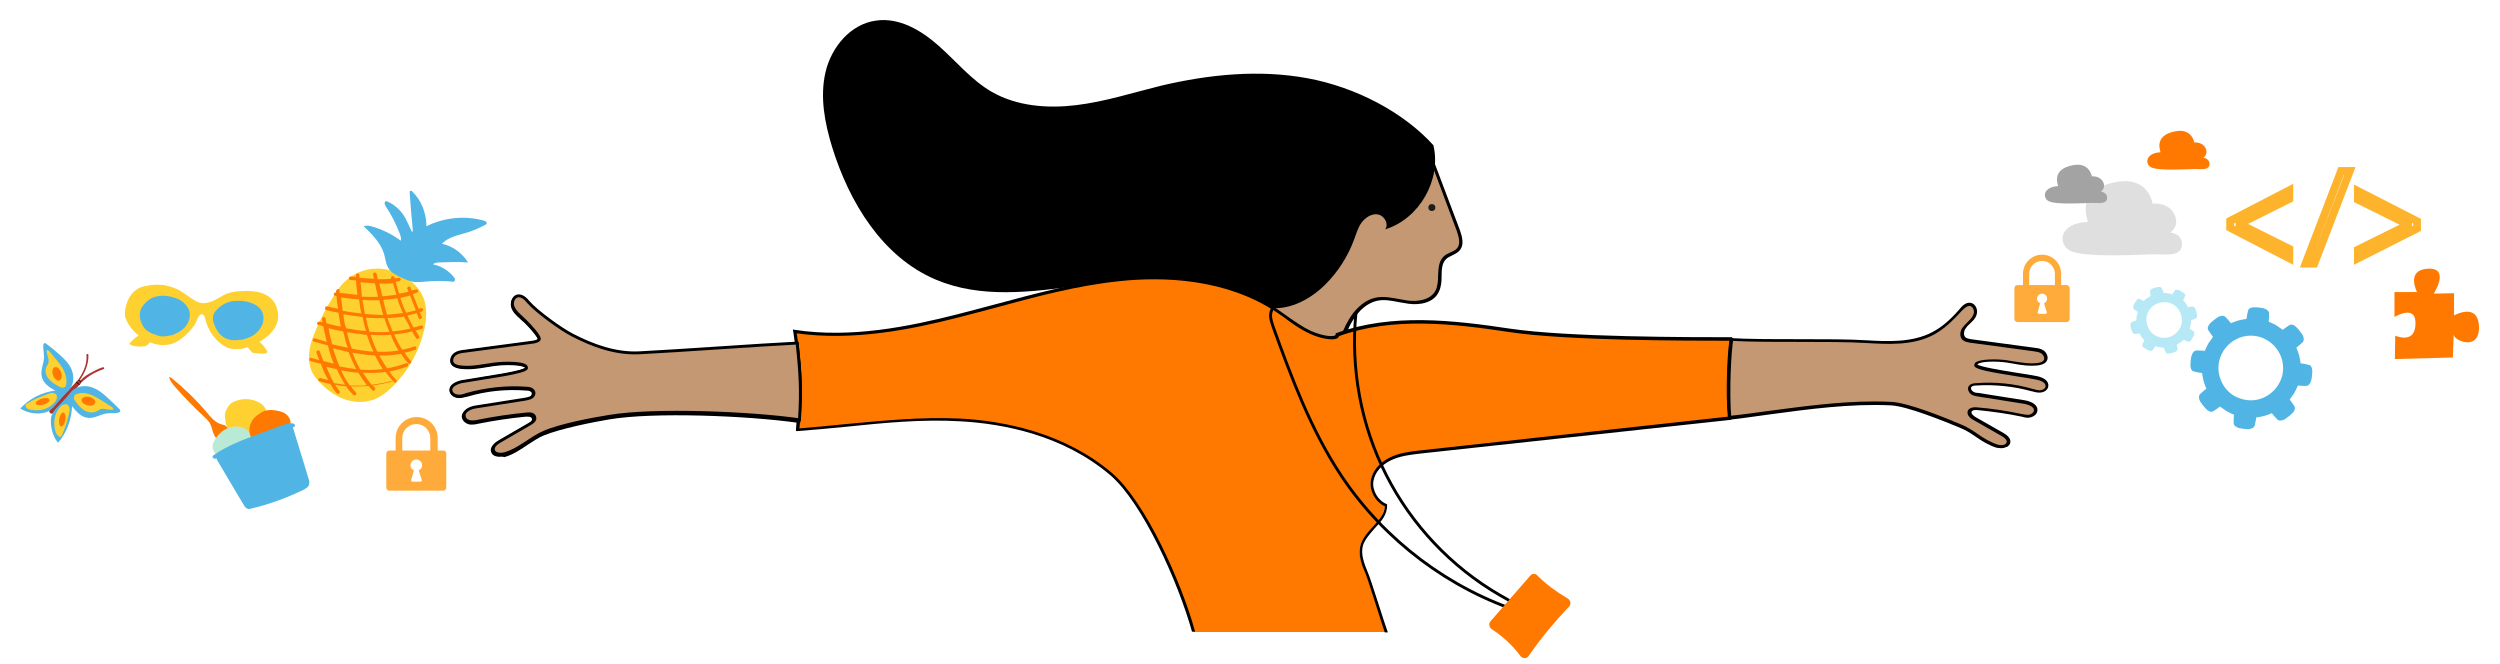 <?xml version="1.0" encoding="utf-8"?>
<!-- Generator: Adobe Illustrator 27.2.0, SVG Export Plug-In . SVG Version: 6.00 Build 0)  -->
<svg version="1.1" xmlns="http://www.w3.org/2000/svg" xmlns:xlink="http://www.w3.org/1999/xlink" x="0px" y="0px"
	 viewBox="0 0 642 170.6" style="enable-background:new 0 0 642 170.6;" xml:space="preserve">
<style type="text/css">
	.st0{fill:#C49873;}
	.st1{fill:#1D1D1B;}
	.st2{fill:#FF7900;}
	.st3{fill:#C49873;stroke:#000000;stroke-width:0.75;stroke-miterlimit:10;}
	.st4{fill:none;stroke:#000000;stroke-width:0.75;stroke-miterlimit:10;}
	.st5{fill:#AC342E;}
	.st6{fill:#50B5E4;}
	.st7{fill:#FED130;}
	.st8{fill:#0C0001;}
	.st9{fill:#B9EAD5;}
	.st10{fill:#DFDFDF;}
	.st11{fill:#A3A3A3;}
	.st12{fill:#B7E8F6;}
	.st13{fill:#FFAB3B;}
	.st14{fill:#FDB32B;}
</style>
<g id="RH12_x5F_accueilstagiaire_-_copie_2">
	<g>
		<path class="st0" d="M444,87.2c9.5,0.5,26.1,0,35.6,0.6c5.7,0.3,11.7,0.6,16.8-2.1c2.8-1.4,5-3.6,7.1-6c0.7-0.8,1.6-1.7,2.7-1.5
			c0.8,0.2,1.3,1.2,1.2,2.1s-0.7,1.6-1.3,2.2c-0.6,0.6-1.3,1.2-1.8,1.9s-0.5,1.8,0.1,2.4c0.4,0.4,1.1,0.5,1.7,0.6
			c5.4,0.7,10.8,1.4,16.3,2.2c0.8,0.1,1.6,0.2,2.2,0.7c0.6,0.4,1.1,1.3,0.8,2c-0.3,0.7-1.1,1-1.9,1.1c-2.7,0.4-5.5-0.3-8.2-0.6
			s-7.9-0.3-7.9,0.9c-0.5,1.2,10.4,2.4,15.6,3.4c1.2,0.2,2.8,0.9,2.6,2.1c-0.1,0.7-0.8,1.2-1.6,1.3c-0.7,0.1-1.5-0.1-2.2-0.3
			c-4.7-1.3-9.7-1.9-14.5-1.5c-0.6,0-1.3,0.2-1.6,0.7c-0.2,0.5,0,1.1,0.5,1.4c0.4,0.3,1,0.4,1.5,0.5c4,0.6,8,1.3,12,1.9
			c1.3,0.2,3,0.9,2.8,2.2c-0.1,0.7-0.8,1.2-1.5,1.4s-1.4,0-2.1-0.2c-3.8-0.8-7.6-1.3-11.4-1.7c-0.7-0.1-1.7,0-1.9,0.7
			c-0.2,0.7,0.5,1.4,1.2,1.7c2.4,1.4,4.8,2.8,7.2,4.1c0.8,0.5,1.8,1.2,1.6,2.2c-0.3,1-1.7,1.1-2.7,0.8c-3.5-1-6.2-3.8-9.5-5.2
			c-3.9-1.6-13.5-5.5-17.7-5.8c-14.7-0.8-30.8,2.7-41.8,3.7C443.2,100.1,443.3,94.2,444,87.2z"/>
		<path d="M513.9,115.1c-0.4,0-0.8-0.1-1.1-0.1c-2-0.6-3.8-1.7-5.5-2.9c-1.3-0.9-2.6-1.7-4.1-2.3c-3.9-1.6-13.4-5.5-17.6-5.7
			c-10.4-0.5-21.3,1-31,2.3c-3.9,0.5-7.5,1.1-10.7,1.4l-0.4,0l0-0.4c-0.6-7.4-0.6-13.2,0.1-20.2l0-0.4l0.4,0
			c4.7,0.3,11.4,0.3,17.8,0.3c6.4,0,13.1,0,17.8,0.3c5.1,0.3,11.5,0.6,16.6-2.1c2.3-1.2,4.5-3,7-5.9c0.8-1,1.8-1.9,3-1.6
			c1.1,0.3,1.6,1.5,1.5,2.5c-0.1,0.8-0.5,1.6-1.4,2.4c-0.2,0.2-0.3,0.3-0.5,0.5c-0.5,0.4-0.9,0.9-1.2,1.4c-0.3,0.6-0.4,1.5,0.1,2
			c0.3,0.3,0.9,0.4,1.4,0.5l16.3,2.2c0.8,0.1,1.7,0.2,2.4,0.7c0.7,0.5,1.3,1.6,0.9,2.5c-0.3,0.7-1,1.1-2.1,1.3
			c-2.2,0.3-4.4,0-6.5-0.4c-0.6-0.1-1.2-0.2-1.8-0.3c-2.7-0.4-6.7-0.3-7.4,0.4c0,0-0.1,0.1-0.1,0.1l0,0c0.7,0.6,6.2,1.5,9.9,2.1
			c2,0.3,3.9,0.6,5.4,0.9c1.5,0.3,3.1,1.1,2.9,2.6c-0.1,0.9-1,1.5-1.9,1.6c-0.8,0.1-1.5-0.1-2.2-0.3l-0.1,0
			c-4.7-1.3-9.5-1.8-14.4-1.5c-0.4,0-1.1,0.1-1.2,0.5c-0.2,0.3,0.1,0.7,0.4,1c0.4,0.3,0.9,0.4,1.4,0.4l12,1.9
			c1.6,0.3,3.4,1.1,3.2,2.7c-0.1,0.9-1,1.5-1.8,1.7c-0.8,0.2-1.5,0-2.2-0.2c-3.8-0.8-7.6-1.3-11.4-1.7c-0.4,0-1.4-0.1-1.5,0.5
			c-0.2,0.5,0.7,1.1,1,1.3l7.2,4.1c1.7,1,1.9,1.9,1.7,2.6c-0.1,0.4-0.4,0.7-0.7,0.9C514.8,115,514.4,115.1,513.9,115.1z
			 M481.2,103.1c1.5,0,3,0,4.5,0.1c4.3,0.2,13.9,4.1,17.9,5.8c1.5,0.6,2.9,1.5,4.2,2.4c1.7,1.2,3.4,2.2,5.3,2.8
			c0.7,0.2,1.4,0.1,1.8-0.1c0.2-0.1,0.3-0.3,0.4-0.5c0.2-0.7-0.7-1.3-1.4-1.7l-7.2-4.1c-1.1-0.6-1.6-1.4-1.4-2.2
			c0.2-0.7,1.1-1.1,2.3-1c3.8,0.3,7.7,0.9,11.5,1.7c0.7,0.1,1.4,0.3,2,0.2c0.5-0.1,1.1-0.5,1.2-1c0.2-1.1-1.5-1.6-2.5-1.8l-12-1.9
			c-0.5-0.1-1.2-0.2-1.7-0.6c-0.5-0.4-0.9-1.2-0.6-1.9c0.4-0.8,1.5-0.9,1.9-0.9c5-0.4,9.9,0.1,14.7,1.5l0.1,0
			c0.6,0.2,1.3,0.4,1.9,0.3c0.5-0.1,1.2-0.4,1.2-1c0.1-0.9-1.2-1.5-2.3-1.7c-1.5-0.3-3.4-0.6-5.4-0.9c-6.8-1.1-10-1.7-10.5-2.5
			c-0.1-0.1-0.1-0.3-0.1-0.4c0-0.2,0.1-0.4,0.3-0.6c1.2-1,5.9-0.9,8-0.6c0.6,0.1,1.2,0.2,1.8,0.3c2.1,0.3,4.2,0.7,6.2,0.4
			c0.9-0.1,1.4-0.4,1.6-0.8c0.2-0.5-0.1-1.2-0.6-1.6c-0.6-0.4-1.4-0.5-2.1-0.6l-16.3-2.2c-0.6-0.1-1.3-0.2-1.9-0.7
			c-0.8-0.8-0.7-2-0.2-2.9c0.4-0.6,0.9-1.1,1.4-1.6c0.2-0.2,0.3-0.3,0.5-0.5c0.7-0.7,1.1-1.4,1.2-2c0.1-0.7-0.3-1.5-0.9-1.7
			c-0.8-0.2-1.6,0.6-2.3,1.3c-2.6,2.9-4.8,4.8-7.2,6.1c-5.3,2.8-11.8,2.4-17,2.1c-4.7-0.3-11.4-0.3-17.8-0.3c-6.3,0-12.7,0-17.5-0.3
			c-0.7,6.7-0.7,12.3-0.1,19.3c3.1-0.3,6.6-0.8,10.3-1.3C462.8,104.4,472.1,103.1,481.2,103.1z"/>
	</g>
	<g>
		<path class="st0" d="M366.5,38c2.7,7.1,5.3,14.1,8,21.2c0.6,1.5,1.1,3.3,0.2,4.6c-0.8,1.2-2.5,1.3-3.6,2.3c-2.2,2-0.7,5.9-2,8.6
			c-1.2,2.6-4.6,3.2-7.5,2.9s-5.7-1.4-8.4-0.7c-2.1,0.5-3.9,2-5.3,3.8c-1.4,1.8-2.3,3.8-3.2,6.1c-7.1,1.8-15-2.3-18.6-8.9
			c-3.7-6.5-3.5-14.9-0.5-21.8s8.6-12.3,14.9-16.2c4-2.4,8.4-4.3,13-4.7C358.1,34.8,363,35.9,366.5,38z"/>
		<path d="M341.4,87.6c-6.1,0-12.4-3.7-15.6-9.5c-3.5-6.3-3.7-14.8-0.5-22.1c3.6-8.1,10.2-13.4,15.1-16.3c4.6-2.8,9-4.4,13.2-4.8
			c4.6-0.4,9.6,0.6,13.2,2.8l0.1,0.1l0,0.1l8,21.2c0.6,1.7,1.1,3.6,0.1,5c-0.5,0.7-1.3,1.1-2.1,1.5c-0.6,0.3-1.1,0.5-1.5,0.9
			c-1.1,1-1.2,2.7-1.2,4.4c0,1.4-0.1,2.8-0.7,4c-1.3,2.9-4.9,3.5-7.8,3.1c-0.8-0.1-1.6-0.3-2.4-0.4c-2.1-0.4-4-0.8-5.9-0.3
			c-2.3,0.6-4.1,2.3-5.1,3.7c-1.5,1.9-2.4,4.1-3.1,6.1l-0.1,0.2l-0.2,0C343.7,87.4,342.5,87.6,341.4,87.6z M355.6,35.5
			c-0.7,0-1.4,0-2.1,0.1c-4.1,0.4-8.4,2-12.9,4.7c-4.8,2.9-11.3,8.1-14.8,16c-3.1,7.2-3,15.4,0.5,21.5c3.7,6.5,11.4,10.3,18,8.7
			c0.7-1.9,1.7-4.1,3.2-6.1c1.1-1.4,3-3.3,5.5-3.9c2.1-0.5,4.2-0.1,6.3,0.3c0.8,0.1,1.5,0.3,2.3,0.4c2.6,0.3,5.9-0.2,7.1-2.7
			c0.5-1.1,0.6-2.4,0.6-3.7c0.1-1.8,0.1-3.7,1.5-5c0.5-0.5,1.1-0.7,1.7-1c0.7-0.3,1.4-0.6,1.8-1.2c0.8-1.1,0.3-2.8-0.2-4.3
			l-7.9-21.1C363.2,36.5,359.4,35.5,355.6,35.5z"/>
	</g>
	<circle class="st1" cx="367.7" cy="53.3" r="0.9"/>
	<path d="M368.1,37.3c2.1,8.9-3.6,18.9-12.4,21.6c1-1.3-0.1-3.4-1.7-3.8c-1.6-0.4-3.3,0.7-4.3,2c-1,1.3-1.4,3-2,4.5
		c-1.6,4.3-4.1,8.2-7.3,11.4c-3.8,3.8-9,6.6-14.3,6.1c-4.1-0.4-7.8-2.7-11.6-4.3c-23.1-9.7-51.1,6.8-74.2-3
		c-13.7-5.8-22.2-19.8-26.6-34c-1.9-6.2-3.2-12.9-1.7-19.3s6.4-12.3,12.9-13.2c6-0.9,11.7,2.5,16.2,6.5s8.4,8.8,13.6,11.8
		c6.5,3.7,14.3,4.3,21.7,3.4c7.4-0.9,14.5-3.2,21.8-5c12.3-2.9,25.2-4.2,37.6-1.9S360.4,28.8,368.1,37.3z"/>
	<g>
		<path class="st2" d="M444.3,87c-10.7,0-41.9,0-56.7-2.2c-14.8-2.2-30.3-3.9-44.3,1.1c0,1.3-3.7,0.8-6.8-0.6s-5.7-3.6-8.5-5.5
			c-11.8-7.9-26.7-9.6-40.8-8.1c-14.1,1.5-27.6,5.9-41.3,9.4c-13.7,3.5-27.9,6.2-41.9,4.1c1.3,8.4,1.5,16.9,0.7,25.3
			c14.1-1,28-3.3,41.9-2.5c13.9,0.8,28,4.8,38.6,13.9c9.1,7.8,18,28.8,21.1,40.4h49.4c-0.6-1.8-4.3-13.5-5-15.1
			c-1-2.3-2-4.9-1.3-7.3c1.1-3.9,6.3-6.1,6.2-10.2c-2.3-1-4-3.8-3.6-6.3s2.4-4.5,4.7-5.6c2.3-1.1,4.9-1.4,7.4-1.7
			c23.2-2.9,56.5-5.8,79.7-8.7C443.3,100.2,443.8,89.8,444.3,87z"/>
		<path d="M444.8,86.6h-0.4c-10.3,0-41.9,0-56.6-2.2c-14.7-2.2-30.3-4-44.5,1.1l-0.3,0.1l0,0.3c0,0,0,0.1-0.1,0.2
			c-0.7,0.5-3.5,0.1-6.2-1.1c-2.2-1-4.1-2.4-6-3.7c-0.8-0.6-1.6-1.1-2.4-1.7c-13.3-8.9-29.7-9.4-41-8.2c-10.8,1.1-21.5,4-31.9,6.8
			c-3.1,0.8-6.3,1.7-9.5,2.5c-12.6,3.2-27.4,6.2-41.8,4l-0.5-0.1l0.1,0.5c1.3,8.3,1.5,16.8,0.7,25.2l0,0.4l0.4,0
			c4.1-0.3,8.3-0.7,12.4-1.1c9.7-1,19.7-2,29.5-1.4c10.9,0.6,26.3,3.5,38.4,13.8c8.3,7.1,17.5,27.6,21,40.2h0.8
			c-3.5-12.8-12.8-33.4-21.3-40.7c-12.2-10.4-27.8-13.4-38.8-14c-9.9-0.5-19.9,0.5-29.6,1.4c-3.9,0.4-7.9,0.8-11.9,1.1
			c0.8-8.1,0.6-16.4-0.7-24.4c14.4,2,29.1-0.9,41.6-4.1c3.2-0.8,6.4-1.7,9.5-2.5c10.3-2.8,21-5.7,31.8-6.8
			c11.2-1.2,27.4-0.7,40.5,8.1c0.8,0.5,1.6,1.1,2.4,1.7c1.9,1.4,3.9,2.8,6.2,3.8c2.4,1.1,5.8,1.8,6.9,1c0.2-0.1,0.3-0.3,0.4-0.5
			c13.9-5,29.3-3.2,43.9-1c14.6,2.2,45.8,2.2,56.3,2.2c-0.5,3.3-1,12.9-0.4,19.5l-79.3,8.7c-2.5,0.3-5.1,0.6-7.5,1.8
			c-2.7,1.3-4.5,3.5-4.9,5.9c-0.4,2.6,1.2,5.5,3.6,6.6c0,2-1.5,3.5-3,5.2c-1.3,1.4-2.6,2.8-3.2,4.7c-0.7,2.5,0.2,5,1.3,7.5
			c0.6,1.4,4.2,13,4.9,15h0.8c-0.8-2.1-4.4-13.8-5.1-15.3c-1-2.4-1.9-4.8-1.3-7c0.5-1.6,1.8-3,3-4.4c1.6-1.7,3.3-3.5,3.2-6l0-0.2
			l-0.2-0.1c-2.2-0.9-3.7-3.6-3.3-5.9c0.4-2.2,2-4.1,4.5-5.3c2.3-1.1,4.8-1.4,7.3-1.7l80.1-8.7l0-0.4c-0.6-7,0-17.4,0.5-20.2
			L444.8,86.6z"/>
	</g>
	<g>
		<path class="st0" d="M204.7,88.1c-10.1,0.5-30.4,2-40.5,2.5c-6.1,0.3-11.9-1.8-17.3-4.6c-2.9-1.5-9-5.9-11.2-8.4
			c-0.7-0.9-1.7-1.8-2.8-1.6c-0.9,0.2-1.4,1.3-1.3,2.2c0.1,0.9,0.7,1.7,1.4,2.4c0.7,0.7,1.6,1.5,2.1,2c0.7,0.7,4,4.1,3.3,4.7
			c-0.5,0.4-1.1,0.5-1.8,0.6c-5.8,0.8-11.5,1.5-17.3,2.3c-0.8,0.1-1.7,0.2-2.4,0.7s-1.1,1.4-0.8,2.2c0.3,0.7,1.2,1,2,1.1
			c2.9,0.4,5.8-0.3,8.7-0.7c2.9-0.4,8.4-0.4,8.4,0.9c0.5,1.2-11,2.6-16.6,3.6c-1.3,0.3-3,1-2.8,2.3c0.1,0.8,0.9,1.3,1.7,1.4
			c0.8,0.1,1.5-0.1,2.3-0.4c5-1.4,10.3-2,15.5-1.6c0.6,0,1.4,0.2,1.7,0.8c0.3,0.5,0,1.2-0.5,1.5c-0.5,0.3-1.1,0.4-1.6,0.5
			c-4.2,0.7-8.5,1.3-12.7,2c-1.4,0.2-3.2,1-3,2.4c0.1,0.8,0.8,1.3,1.6,1.4c0.7,0.1,1.5,0,2.3-0.2c4-0.8,8.1-1.4,12.2-1.8
			c0.8-0.1,1.8,0,2,0.8c0.3,0.8-0.6,1.4-1.3,1.8c-2.5,1.5-5.1,2.9-7.6,4.4c-0.9,0.5-1.9,1.3-1.7,2.3c0.3,1.1,1.8,1.2,2.9,0.9
			c3.7-1,6.6-4,10.1-5.5c4.1-1.8,12.4-3.4,16.9-4.1c11.5-1.9,36-0.9,48.7,0.9C205.8,100.3,205.5,95.6,204.7,88.1z"/>
		<path d="M128.3,117.3c-0.5,0-1-0.1-1.4-0.3c-0.4-0.2-0.7-0.6-0.8-1c-0.2-0.7,0-1.7,1.8-2.7l7.6-4.4c0.4-0.2,1.3-0.8,1.1-1.4
			c-0.2-0.6-1.2-0.5-1.6-0.5c-4.1,0.4-8.1,1-12.1,1.8c-0.8,0.2-1.6,0.3-2.4,0.2c-0.8-0.2-1.7-0.8-1.9-1.8c-0.2-1.6,1.7-2.5,3.3-2.8
			l12.7-2c0.5-0.1,1.1-0.2,1.5-0.5c0.3-0.2,0.6-0.7,0.4-1.1c-0.2-0.3-0.6-0.5-1.3-0.5c-5.2-0.4-10.3,0.1-15.3,1.6l-0.1,0
			c-0.8,0.2-1.5,0.4-2.3,0.3c-0.9-0.1-1.8-0.7-2-1.7c-0.2-1.5,1.5-2.4,3.1-2.7c1.6-0.3,3.6-0.6,5.7-1c4-0.6,9.9-1.6,10.6-2.3l0,0
			c0,0-0.1-0.1-0.1-0.1c-0.9-0.7-5-0.8-7.9-0.4c-0.6,0.1-1.3,0.2-1.9,0.3c-2.2,0.4-4.6,0.7-6.9,0.4c-1.2-0.2-1.9-0.6-2.3-1.3
			c-0.4-1,0.2-2.1,0.9-2.6c0.8-0.5,1.7-0.7,2.5-0.8l17.3-2.3c0.6-0.1,1.2-0.2,1.6-0.5c0.1-0.4-1.4-2.3-3.3-4.2
			c-0.2-0.2-0.6-0.5-0.9-0.8c-0.4-0.4-0.9-0.8-1.2-1.1c-0.9-0.9-1.4-1.7-1.5-2.6c-0.1-1,0.4-2.3,1.6-2.6c1.3-0.3,2.3,0.7,3.2,1.7
			c2.2,2.5,8.3,6.8,11.1,8.3c6.5,3.4,11.9,4.8,17.1,4.6c5-0.3,12.8-0.8,20.2-1.3c7.5-0.5,15.2-1,20.3-1.3l0.4,0l0,0.4
			c0.9,8,1.1,12.5,0.4,20l0,0.4l-0.4-0.1c-13.4-1.9-37.5-2.8-48.6-0.9c-4.3,0.7-12.6,2.4-16.8,4.1c-1.5,0.6-2.9,1.6-4.3,2.5
			c-1.8,1.2-3.7,2.5-5.9,3.1C129.1,117.2,128.7,117.3,128.3,117.3z M135.4,106.2c1,0,1.7,0.4,2,1c0.3,0.8-0.2,1.6-1.4,2.3l-7.6,4.4
			c-0.8,0.4-1.7,1.1-1.5,1.9c0.1,0.2,0.2,0.4,0.4,0.5c0.5,0.3,1.4,0.3,2,0.1c2-0.6,3.8-1.7,5.7-3c1.4-0.9,2.9-1.9,4.4-2.6
			c4.2-1.8,12.6-3.5,17-4.2c11-1.8,34.9-1,48.5,0.9c0.6-7.1,0.4-11.5-0.4-19.1c-5,0.3-12.6,0.8-19.9,1.3c-7.5,0.5-15.2,1-20.3,1.3
			c-5.3,0.3-10.9-1.2-17.5-4.7c-2.8-1.5-9-5.9-11.3-8.5c-0.7-0.8-1.6-1.7-2.5-1.4c-0.7,0.2-1.1,1.1-1,1.8c0.1,0.7,0.5,1.4,1.2,2.2
			c0.4,0.4,0.8,0.8,1.2,1.1c0.3,0.3,0.7,0.6,0.9,0.9c0.8,0.8,3.5,3.6,3.5,4.7c0,0.3-0.1,0.4-0.2,0.5c-0.6,0.5-1.4,0.6-2,0.7
			l-17.3,2.3c-0.7,0.1-1.6,0.2-2.2,0.6c-0.5,0.4-0.9,1.1-0.7,1.7c0.2,0.5,0.8,0.8,1.7,0.9c2.2,0.3,4.4,0,6.6-0.4
			c0.6-0.1,1.3-0.2,1.9-0.3c2.3-0.3,7.2-0.5,8.5,0.6c0.2,0.2,0.3,0.4,0.4,0.6c0,0.1,0,0.3-0.1,0.5c-0.5,0.9-3.9,1.5-11.1,2.7
			c-2.1,0.3-4.1,0.7-5.7,1c-1.2,0.2-2.6,0.9-2.5,1.9c0.1,0.6,0.7,1,1.3,1.1c0.7,0.1,1.4-0.1,2-0.3l0.1,0c5.1-1.4,10.3-2,15.6-1.6
			c0.7,0.1,1.6,0.2,2,1c0.4,0.7-0.1,1.6-0.6,2c-0.6,0.4-1.2,0.5-1.8,0.6l-12.7,2c-1.1,0.2-2.9,0.8-2.7,1.9c0.1,0.6,0.7,1,1.3,1.1
			c0.7,0.1,1.4,0,2.1-0.2c4-0.8,8.2-1.4,12.2-1.8C135.1,106.2,135.3,106.2,135.4,106.2z"/>
	</g>
	<path class="st3" d="M204.7,88.1c-10.1,0.5-30.4,2-40.5,2.5c-6.1,0.3-11.9-1.8-17.3-4.6c-2.9-1.5-9-5.9-11.2-8.4
		c-0.7-0.9-1.7-1.8-2.8-1.6c-0.9,0.2-1.4,1.3-1.3,2.2c0.1,0.9,0.7,1.7,1.4,2.4c0.7,0.7,1.6,1.5,2.1,2c0.7,0.7,4,4.1,3.3,4.7
		c-0.5,0.4-1.1,0.5-1.8,0.6c-5.8,0.8-11.5,1.5-17.3,2.3c-0.8,0.1-1.7,0.2-2.4,0.7s-1.1,1.4-0.8,2.2c0.3,0.7,1.2,1,2,1.1
		c2.9,0.4,5.8-0.3,8.7-0.7c2.9-0.4,8.4-0.4,8.4,0.9c0.5,1.2-11,2.6-16.6,3.6c-1.3,0.3-3,1-2.8,2.3c0.1,0.8,0.9,1.3,1.7,1.4
		c0.8,0.1,1.5-0.1,2.3-0.4c5-1.4,10.3-2,15.5-1.6c0.6,0,1.4,0.2,1.7,0.8c0.3,0.5,0,1.2-0.5,1.5c-0.5,0.3-1.1,0.4-1.6,0.5
		c-4.2,0.7-8.5,1.3-12.7,2c-1.4,0.2-3.2,1-3,2.4c0.1,0.8,0.8,1.3,1.6,1.4c0.7,0.1,1.5,0,2.3-0.2c4-0.8,8.1-1.4,12.2-1.8
		c0.8-0.1,1.8,0,2,0.8c0.3,0.8-0.6,1.4-1.3,1.8c-2.5,1.5-5.1,2.9-7.6,4.4c-0.9,0.5-1.9,1.3-1.7,2.3c0.3,1.1,1.8,1.2,2.9,0.9
		c3.7-1,6.6-4,10.1-5.5c4.1-1.8,12.4-3.4,16.9-4.1c11.5-1.9,36-0.9,48.7,0.9C205.8,100.3,205.5,95.6,204.7,88.1z"/>
	<path class="st4" d="M328.1,78.3c-1.1,0.2-1.7,1.3-1.8,2.4c-0.1,1.1,0.3,2.1,0.6,3.1c4.8,13.3,9.8,26.8,17.7,38.6
		c11,16.4,27.6,28.9,46.4,34.9c-1.4-2-3.7-3.3-5.9-4.5c-12.4-7.2-22.6-18-29.1-30.8c-6.5-12.7-9.2-27.4-7.8-41.6"/>
	<path class="st2" d="M393,147.8l-10.2,11.7c-0.6,0.6-0.4,1.6,0.3,2.1c2.8,1.8,5.3,4.1,7.3,6.8c0.6,0.8,1.7,0.8,2.2,0
		c3.1-4.5,6.6-8.7,10.3-12.6c0.6-0.6,0.5-1.6-0.3-2.1c-2.9-1.7-5.6-3.7-7.7-5.8C394.4,147.2,393.5,147.2,393,147.8z"/>
</g>
<g id="Layer_1_-_copie">
	<g>
		<path class="st5" d="M26.4,94.3c-1.2,0.4-2.3,1-3.4,1.6c-0.5,0.3-1,0.6-1.5,1c-0.3,0.3-0.6,0.6-0.9,0.8c0,0,0,0-0.1-0.1
			c1.4-2,2.3-4.2,2.2-6.5c0-0.3-0.6-0.3-0.5,0.1c0.2,2.3-0.8,4.4-2.1,6.3c0,0,0,0.1,0,0.1c-0.1,0-0.2,0.1-0.3,0.2
			c-1.3,1.5-2.8,2.9-4.1,4.4c-0.5,0.6-1,1.1-1.6,1.6c-0.5,0.5-1.1,1-1.4,1.6c-0.3,0.7,0.8,1.2,1.1,0.5c0.3-0.6,0.8-1,1.3-1.5
			c0.6-0.5,1.1-1.1,1.6-1.6c1.3-1.5,2.7-2.8,4-4.3c0.1-0.1,0.1-0.1,0.1-0.2c0.3-0.3,0.6-0.5,0.9-0.8c0.5-0.4,1-0.8,1.5-1.1
			c1.1-0.7,2.2-1.2,3.4-1.6C26.9,94.7,26.7,94.2,26.4,94.3z"/>
		<path class="st6" d="M17.5,100.4c1.4-1.3,1.6-3.5,1-5.2c-0.6-1.7-2-3.1-3.4-4.3c-1-0.9-2.1-1.8-3.2-2.6c-0.1-0.1-0.3-0.2-0.4-0.2
			c-0.3,0-0.4,0.4-0.4,0.7c0,1,0.2,2,0.2,3.1c-0.1,1.6-0.9,3.1-0.6,4.7c0.3,1.7,1.9,2.9,3.5,3.7c-3.4,0.4-6.7,2.1-9,4.6
			c1.9,1.2,4.3,1.6,6.5,1S14.6,103.1,17.5,100.4z"/>
		<path class="st7" d="M16.8,99.3c0.6-1.5,0.1-3.3-0.7-4.7c-0.8-1.4-2-2.6-3-3.9c-0.2-0.3-0.5-0.6-0.8-0.8c-0.1,0-0.2-0.1-0.2,0
			c-0.1,0-0.1,0.1-0.1,0.2c-0.1,1.1,0.8,2.1,0.4,3.2c-0.1,0.3-0.2,0.5-0.4,0.7c-0.2,0.4-0.3,0.8-0.3,1.2c0,1,0.5,1.9,1.3,2.6
			c0.7,0.7,1.7,1.2,2.6,1.7C15.9,99.5,16.2,99.7,16.8,99.3z"/>
		<ellipse transform="matrix(0.943 -0.332 0.332 0.943 -31.074 10.358)" class="st2" cx="14.7" cy="96" rx="1.1" ry="1.8"/>
		<path class="st7" d="M6.8,103.7c1.8-1.1,3.7-1.9,5.7-2.6c0.5-0.2,1.1-0.3,1.7,0c0.1,0.1,0.2,0.2,0.3,0.3c0.1,0.1,0.1,0.2,0.1,0.3
			c0.1,0.8-0.3,1.4-0.7,1.8c-1.5,1.6-3.8,2.2-6.2,1.7c-0.3-0.1-0.7-0.2-0.9-0.5C6.5,104.5,6.4,103.9,6.8,103.7z"/>
		<ellipse transform="matrix(0.96 -0.279 0.279 0.96 -28.318 7.117)" class="st2" cx="10.9" cy="103.2" rx="1.8" ry="0.8"/>
		<path class="st6" d="M18,100.9c1.2-1.6,3.3-2,5-1.6c1.8,0.4,3.3,1.6,4.7,2.9c1,0.9,2,1.9,3,2.9c0.1,0.1,0.2,0.3,0.2,0.4
			c0,0.3-0.3,0.4-0.6,0.5c-1,0.2-2,0-3.1,0.2c-1.6,0.3-3,1.3-4.6,1.1c-1.7-0.1-3-1.6-4.1-3c-0.1,3.4-1.4,6.9-3.6,9.4
			c-1.4-1.7-2-4.1-1.8-6.4C13.5,105.1,15.6,104,18,100.9z"/>
		<path class="st7" d="M19.2,101.4c1.5-0.8,3.2-0.5,4.7,0.2c1.5,0.7,2.8,1.7,4.3,2.6c0.3,0.2,0.7,0.4,0.9,0.7c0,0.1,0.1,0.1,0,0.2
			c0,0.1-0.1,0.1-0.2,0.1c-1.1,0.2-2.2-0.5-3.2-0.1c-0.2,0.1-0.4,0.3-0.7,0.4c-0.3,0.2-0.7,0.4-1.2,0.4c-1,0.1-2-0.3-2.8-1
			c-0.8-0.7-1.4-1.5-2-2.4C19,102.4,18.9,102.1,19.2,101.4z"/>
		
			<ellipse transform="matrix(0.223 -0.975 0.975 0.223 -82.871 102.155)" class="st2" cx="22.7" cy="103.1" rx="1.1" ry="1.8"/>
		<path class="st7" d="M15.9,111.8c0.8-1.9,1.5-3.9,1.9-5.9c0.1-0.5,0.2-1.1-0.2-1.7c-0.1-0.1-0.2-0.2-0.3-0.3
			c-0.1,0-0.2-0.1-0.3-0.1c-0.8,0-1.4,0.4-1.7,0.9c-1.4,1.7-1.7,4-1,6.3c0.1,0.3,0.3,0.6,0.6,0.9C15.2,112.3,15.7,112.3,15.9,111.8z
			"/>
		<ellipse transform="matrix(0.168 -0.986 0.986 0.168 -92.889 105.404)" class="st2" cx="16" cy="107.7" rx="1.8" ry="0.8"/>
		<path class="st8" d="M20.5,98.8C20.5,98.7,20.5,98.7,20.5,98.8c-0.3-0.3-0.5-0.4-0.7-0.6c-0.1,0-0.1,0-0.1-0.1c0,0,0,0-0.1,0
			c-0.1,0-0.1,0.1-0.1,0.1c0.3,0.3,0.6,0.4,0.8,0.6C20.4,98.9,20.5,98.9,20.5,98.8z"/>
		<g>
			<path class="st8" d="M20.6,97.7C20.5,97.7,20.5,97.7,20.6,97.7C20.5,97.7,20.5,97.6,20.6,97.7c-0.2-0.1-0.2-0.1-0.3-0.1
				c-0.1,0-0.1,0-0.2,0c-0.1,0,0,0.1,0,0.1c0.1,0,0.3,0,0.4,0.1C20.5,97.8,20.5,97.8,20.6,97.7C20.5,97.8,20.5,97.8,20.6,97.7
				C20.5,97.8,20.6,97.7,20.6,97.7z"/>
			<polygon class="st8" points="20.5,97.8 20.5,97.8 20.5,97.8 			"/>
			<path class="st8" d="M20.5,97.8C20.5,97.8,20.5,97.8,20.5,97.8C20.5,97.8,20.5,97.8,20.5,97.8z"/>
		</g>
		<path class="st8" d="M20.8,98.3c0-0.1,0-0.1,0-0.2c0-0.1-0.1-0.2-0.1-0.3c0-0.1-0.1,0-0.1,0.1c0,0.1,0.1,0.3,0.1,0.4
			c0,0,0,0.1,0,0.1C20.8,98.4,20.8,98.3,20.8,98.3z"/>
	</g>
	<g>
		<g>
			<path class="st7" d="M32.2,79.2c0.6-2.9,2.1-5.1,4.9-5.7c3-0.6,5.1-0.6,8,0.6c1.6,0.6,3.3,2.1,4.8,3c1.7,1,2.8,0.9,4.5,0.3
				c1-0.4,2.3-1.2,3.2-1.7c1.9-0.9,4.1-1,6.1-1c1.8,0.1,3.4,0.3,4.9,1.2c1.6,1,2.4,2.3,2.7,4.1c0.2,0.8,0.2,1.5,0,2.4
				c-0.7,2.8-3.1,4.6-5.6,5.9c-1.1,0.5-2.4,1.1-3.8,1.3c-1.5,0.1-2.7,0.1-3.9-0.5c-2.6-1.4-4.5-4-5.3-7.2c-0.1-0.6-0.4-1.3-1-1.2
				c-0.5,0.1-1,1-1.1,1.4c-0.3,0.9-0.7,1.5-1.3,2.2c-1.1,1.4-2.6,2.8-4.2,3.6c-2.4,1.2-5.3,0.8-7.6-0.5c-2.3-1.2-4.4-3.3-5.3-5.8
				C32,81,32.1,79.8,32.2,79.2z"/>
			<path class="st7" d="M66.5,87.7c0.8,0.6,1.5,1.4,2,2.3c0.1,0.2,0.2,0.4,0.1,0.5c-0.1,0.1-0.1,0.1-0.2,0.2
				c-0.2,0.1-0.5,0.1-0.7,0.1c-0.7,0-1.5,0-2.2-0.1c-0.2,0-0.5,0-0.7-0.2c-0.2-0.1-0.3-0.2-0.4-0.4c-0.2-0.2-0.4-0.4-0.6-0.7
				c-0.1-0.1-0.2-0.2-0.2-0.4c0-0.2,0.2-0.3,0.3-0.4C64.4,88.3,65,88.1,66.5,87.7z"/>
			<path class="st7" d="M36,85.9c-0.9,0.5-1.7,1.2-2.5,2c-0.1,0.1-0.2,0.2-0.2,0.3c0,0.3,0.3,0.4,0.5,0.5c0.7,0.2,1.4,0.3,2.1,0.3
				c0.5,0,0.9,0,1.4-0.1c0.5-0.2,0.9-0.6,1.2-1c0.1-0.2,0.3-0.4,0.3-0.6c0-0.2-0.2-0.4-0.4-0.5C37.8,86.4,36.9,86.3,36,85.9z"/>
			<path class="st6" d="M55,80.4c0.9-1.4,2.3-2.4,3.9-2.9c1.6-0.4,3.2-0.3,4.7,0c1.5,0.4,3,1.1,3.7,2.5c0.5,1.1,0.5,2.4,0,3.5
				c-0.5,1.1-1.4,2.1-2.4,2.7c-0.6,0.3-1.2,0.6-1.8,0.8c-0.6,0.2-1.3,0.3-1.9,0.3c-0.8,0.1-1.6,0.1-2.3-0.1
				c-1.4-0.3-2.6-1.3-3.3-2.6C55,83.5,54.2,81.7,55,80.4z"/>
			<path class="st6" d="M36.5,78.8c1-1.4,2.2-2.4,3.8-2.7c1.6-0.3,3.2-0.1,4.7,0.4c1.5,0.5,2.9,1.6,3.5,3c0.4,1.1,0.3,2.2-0.2,3.3
				s-1.5,2-2.6,2.6c-0.6,0.3-1.1,0.6-1.7,0.7c-0.6,0.1-1.5,0.3-2.1,0.3c-0.8,0-1.4-0.2-2.1-0.5c-1.4-0.4-2.7-1.2-3.3-2.6
				C35.8,82,35.6,80.1,36.5,78.8z"/>
		</g>
	</g>
	<g>
		<path class="st7" d="M80.9,96.8c-1.3-1.7-1.7-4-1.5-6.2s1-4.3,1.9-6.3c1.1-2.6,2.4-5.1,3.9-7.5c1-1.7,2.2-3.5,3.7-4.8
			c2.4-2.2,5.7-3.2,8.8-3c3.1,0.2,6.1,1.6,8.4,3.7c1,0.9,1.8,2,2.4,3.2c1.3,2.7,1.1,5.9,0.4,8.9c-1.2,5.3-4,10.4-7.9,14.3
			c-1.6,1.6-3.5,3.1-5.6,3.7c-2.6,0.8-5.4,0.4-7.8-0.6C85.2,101.1,83.1,99.5,80.9,96.8z"/>
		<path class="st6" d="M106,59c-0.3-3.2-0.6-6.4-0.8-9.5c0-0.2,0-0.4,0.2-0.5c0.1-0.1,0.3,0.1,0.4,0.1c2.4,2.3,3.7,5.6,3.7,9
			c4.6-2.3,10.1-2.8,14.9-1.4c0.3,0.1,0.7,0.4,0.6,0.7c-0.1,0.1-0.2,0.2-0.3,0.3c-1.7,0.9-3.5,1.7-5.4,2.2c-2.1,0.6-4.3,1.1-5.8,2.7
			c2.8,0.6,5.2,2.4,6.7,4.8c-2.5-0.2-5-0.1-7.5,0c-0.5,0-1.2,0.1-1.5,0.5c2.1,0.4,4,1.6,5.3,3.2c0.3,0.3,0.5,0.8,0.2,1.1
			c-0.2,0.2-0.5,0.2-0.7,0.1c-2.2-0.2-4.4-0.2-6.6,0c-1,0.1-2.1,0.2-3.1,0.1c-1.2-0.2-2.3-0.7-3.4-1.2c-1.1-0.5-2.3-1.1-3-2.1
			c-0.8-1.1-0.9-2.7-1.3-4c-0.9-2.8-3.1-5-5.2-7c0.7-0.3,1.6-0.1,2.3,0.1c2.6,0.8,5.1,2,7.2,3.6c0.2-0.5,0-1.1-0.2-1.7
			c-1-2.6-2.2-5-3.7-7.2c-0.2-0.4-0.4-0.9,0-1.2c0.2-0.1,0.4,0,0.6,0.1c2,0.9,3.6,2.5,4.6,4.4c0.4,0.8,0.8,1.7,1.2,2.5
			C105.6,59.4,106.1,60,106,59z"/>
		<path class="st2" d="M101.7,98.2c0.2-0.1,0.2-0.5,0.1-0.6c-0.7-0.7-1.3-1.4-1.8-2.2c1.6-0.3,3.1-0.7,4.6-1.3
			c0.2-0.1,0.3-0.4,0.2-0.6c-0.1-0.2-0.3-0.3-0.6-0.2c-1.6,0.6-3.2,1-4.8,1.3c-0.7-1.1-1.4-2.2-2-3.3c1.3,0,2.7,0,4-0.2
			c0.5-0.1,1.1-0.1,1.6-0.2c0.6,0.9,1.2,1.7,1.8,2.4c0.4,0.4,1-0.2,0.7-0.6c-0.6-0.7-1.1-1.3-1.6-2.1c1-0.2,1.9-0.5,2.8-0.8
			c0.2-0.1,0.3-0.4,0.2-0.6c-0.1-0.2-0.3-0.3-0.6-0.2c-1,0.4-2,0.6-3,0.8c-0.8-1.2-1.5-2.6-2.1-3.9c0.5-0.1,1.1-0.1,1.6-0.2
			c1-0.1,2-0.3,3-0.6c0.3,0.6,0.7,1.2,1.1,1.8c0.1,0.2,0.4,0.2,0.6,0c0.2-0.2,0.2-0.4,0.1-0.6c-0.3-0.5-0.6-1-0.9-1.4
			c0.6-0.2,1.2-0.3,1.7-0.5c0.2-0.1,0.3-0.4,0.2-0.6c-0.1-0.2-0.3-0.3-0.6-0.2c-0.6,0.2-1.2,0.4-1.8,0.5c-0.6-1-1.1-2.1-1.6-3.1
			c0.8-0.2,1.6-0.3,2.4-0.6c0.2,0.4,0.3,0.8,0.5,1.3c0.2,0.5,1,0.1,0.8-0.4c-0.2-0.4-0.3-0.7-0.5-1.1c0.2-0.1,0.4-0.1,0.5-0.2
			c0.2-0.1,0.4-0.3,0.4-0.5c0-0.2-0.3-0.4-0.5-0.4c-0.2,0.1-0.5,0.1-0.7,0.2c-0.5-1.3-1-2.5-1.5-3.8c0.3-0.1,0.6-0.2,1-0.3
			c0.2-0.1,0.4-0.3,0.4-0.5c0-0.2-0.3-0.4-0.5-0.4c-0.4,0.1-0.8,0.2-1.2,0.3c-0.1-0.3-0.2-0.5-0.3-0.8c-0.2-0.5-1-0.1-0.8,0.4
			c0.1,0.2,0.2,0.4,0.3,0.7c-0.8,0.2-1.6,0.4-2.4,0.5c-0.1-0.2-0.1-0.4-0.2-0.6c-0.2-0.8-0.5-1.6-0.7-2.4c0.3-0.1,0.6-0.1,0.9-0.2
			c0.2-0.1,0.4-0.3,0.4-0.5c0-0.2-0.3-0.4-0.5-0.4c-0.3,0.1-0.6,0.2-1,0.2c0-0.1,0-0.1-0.1-0.2c-0.1-0.2-0.2-0.4-0.5-0.4
			c-0.2,0-0.4,0.3-0.4,0.5c0,0.1,0,0.1,0,0.2c-0.8,0.1-1.7,0.1-2.5,0.1c-0.3,0-0.6,0-0.9,0c-0.1-0.5-0.2-0.9-0.3-1.4
			c-0.1-0.5-1-0.4-0.9,0.2c0.1,0.4,0.2,0.8,0.2,1.1c-1-0.1-1.9-0.1-2.9-0.2l-0.8-0.1c0-0.2,0-0.4,0-0.7c0-0.2-0.3-0.4-0.5-0.4
			c-0.2,0-0.4,0.3-0.4,0.5c0,0.1,0,0.3,0,0.4l-1.3-0.1c-0.6,0-0.7,0.8-0.1,0.9c0.5,0,1,0.1,1.4,0.1c0.1,1.2,0.2,2.4,0.4,3.7
			c-0.4,0-0.7-0.1-1.1-0.1c-1.2-0.1-2.3-0.3-3.5-0.4c0-0.2,0-0.4,0-0.6c0-0.6-0.9-0.4-0.9,0.2c0,0.1,0,0.2,0,0.3c0,0-0.1,0-0.1,0
			c-0.2,0-0.5,0.2-0.5,0.4c0,0.3,0.2,0.4,0.4,0.5c0.1,0,0.2,0,0.3,0c0.1,1.1,0.2,2.2,0.4,3.3c-0.9-0.2-1.8-0.4-2.7-0.6
			c-0.2-0.1-0.5,0-0.6,0.3c-0.1,0.2,0,0.5,0.2,0.6c1,0.3,2.1,0.5,3.2,0.7c0.2,1.2,0.4,2.4,0.6,3.6c-1.2-0.3-2.5-0.5-3.7-0.9
			c-0.1-0.4-0.1-0.8-0.2-1.2c-0.1-0.6-1-0.4-0.9,0.2c0,0.3,0.1,0.5,0.1,0.8c-0.3-0.1-0.5-0.1-0.8-0.2c-0.5-0.1-0.9,0.7-0.3,0.8
			c0.4,0.1,0.9,0.2,1.3,0.4c0.3,1.4,0.6,2.7,0.9,4c-1-0.3-2-0.6-3-0.9c-0.5-0.2-0.9,0.7-0.3,0.8c1.2,0.3,2.4,0.7,3.6,1
			c0.1,0.5,0.3,1,0.4,1.5c0.3,1.1,0.7,2.2,1.1,3.2c-0.1,0-0.2-0.1-0.4-0.1c-0.8-0.2-1.5-0.4-2.3-0.6c0,0,0-0.1,0-0.1
			c-0.3-0.8-0.6-1.6-0.9-2.4c-0.1-0.2-0.4-0.3-0.6-0.2c-0.2,0.1-0.3,0.4-0.2,0.6c0.2,0.6,0.4,1.3,0.7,1.9c-0.7-0.2-1.3-0.4-2-0.6
			c-0.5-0.2-0.9,0.7-0.3,0.8c0.9,0.3,1.8,0.5,2.7,0.7c0.5,1.4,1.1,2.9,1.9,4.2c-0.7-0.2-1.3-0.3-2-0.5c-0.5-0.2-0.8,0.7-0.3,0.8
			c0.9,0.3,1.9,0.5,2.8,0.7c0.1,0.1,0.1,0.2,0.2,0.3c0.4,0.7,0.9,1.5,1.5,2.1c0.3,0.4,1-0.1,0.7-0.6c-0.4-0.5-0.8-1.1-1.2-1.6
			c1,0.2,1.9,0.3,2.9,0.4c0.5,0.8,1.1,1.5,1.8,2.2c0.4,0.4,1.1-0.2,0.7-0.6c-0.5-0.5-0.9-1-1.3-1.6c1.5,0.1,3,0,4.5-0.1
			c0.3,0.4,0.7,0.7,1,1.1c0.2,0.2,0.4,0.2,0.6,0c0.2-0.1,0.2-0.5,0.1-0.6c-0.2-0.2-0.4-0.4-0.6-0.6c0.2,0,0.4-0.1,0.6-0.1
			c1.4-0.2,2.7-0.5,4-0.8c0.2-0.1,0.4-0.3,0.4-0.5c0,0,0-0.1,0-0.1c0,0,0,0,0,0C101.2,98.3,101.5,98.4,101.7,98.2z M97.2,93
			c0.3,0.6,0.7,1.2,1.1,1.8c-1,0.1-2.1,0.2-3.1,0.2c-0.9,0-1.8,0-2.7-0.1c-0.6-1.1-1.2-2.3-1.7-3.6c-0.1-0.2-0.2-0.5-0.3-0.7
			c0.3,0,0.5,0.1,0.8,0.1c1.6,0.3,3.3,0.5,5,0.6C96.6,91.8,96.9,92.4,97.2,93z M98.7,81.7c0.4,1.2,0.8,2.4,1.3,3.5
			c-0.5,0-1.1,0.1-1.6,0.1c-1.2,0-2.3,0-3.5-0.1c-0.4-1.2-0.7-2.4-0.9-3.6C95.5,81.7,97.1,81.7,98.7,81.7z M93.7,80.6
			c-0.2-1.1-0.4-2.2-0.6-3.4c0-0.1,0-0.2,0-0.2c0.5,0,0.9,0,1.4,0.1c1,0,1.9,0,2.9,0c0.3,1,0.5,2.1,0.8,3.1c0.1,0.2,0.1,0.4,0.2,0.7
			C96.8,80.8,95.3,80.8,93.7,80.6z M94.2,86c0.5,1.5,1,2.9,1.7,4.3c-1.9-0.1-3.8-0.4-5.6-0.8c-0.5-1.4-0.9-2.8-1.2-4.2
			c1.2,0.2,2.4,0.4,3.6,0.5C93.1,85.9,93.6,86,94.2,86z M101.7,88.9c0.2,0.4,0.4,0.8,0.7,1.1c-1.8,0.3-3.6,0.4-5.4,0.3
			c0,0-0.1,0-0.1,0c-0.4-0.7-0.7-1.5-1-2.3c-0.3-0.7-0.5-1.4-0.7-2c1.7,0.1,3.5,0.1,5.2,0C100.7,87,101.2,88,101.7,88.9z
			 M105.1,83.8c0.1,0.2,0.2,0.4,0.3,0.6c-1.5,0.3-3,0.6-4.6,0.7c0-0.1-0.1-0.2-0.1-0.3c-0.4-1-0.8-2.1-1.2-3.1
			c1.2-0.1,2.4-0.2,3.6-0.3c0.2,0,0.4-0.1,0.6-0.1C104.2,82.1,104.7,82.9,105.1,83.8z M105.3,75.9c0.5,1.3,1,2.5,1.5,3.8
			c-0.8,0.2-1.6,0.4-2.5,0.6c-0.6-1.2-1.1-2.5-1.5-3.8C103.7,76.3,104.5,76.1,105.3,75.9z M102,76.6c0.4,1.3,0.9,2.6,1.5,3.8
			c-1.4,0.2-2.8,0.3-4.1,0.4c-0.4-1.2-0.7-2.5-1-3.8C99.5,76.9,100.7,76.8,102,76.6z M100.1,72.8c0.3,0,0.5,0,0.8-0.1
			c0.3,1,0.6,2,0.9,3c-0.9,0.1-1.7,0.2-2.6,0.3c-0.3,0-0.7,0.1-1,0.1c0-0.1-0.1-0.2-0.1-0.3c-0.2-1-0.4-2-0.7-3
			C98.2,72.8,99.1,72.9,100.1,72.8z M92.6,72.5c0.9,0.1,1.9,0.1,2.8,0.2c0.3,0,0.6,0,0.9,0.1c0.2,1.1,0.5,2.3,0.8,3.4
			c-1.4,0.1-2.8,0-4.2,0C92.9,74.9,92.7,73.7,92.6,72.5z M88,79.8c-0.1-1.1-0.3-2.2-0.4-3.4c1.5,0.2,3.1,0.4,4.6,0.5
			c0.2,1.2,0.3,2.4,0.6,3.6c-1.1-0.1-2.1-0.3-3.2-0.4C89.1,80,88.5,79.9,88,79.8z M88.2,80.9c0-0.1,0-0.1,0-0.2
			c1.6,0.3,3.2,0.5,4.9,0.7c0.1,0.3,0.1,0.6,0.2,0.9c0.2,0.9,0.4,1.8,0.7,2.7c-1.7-0.1-3.4-0.4-5.1-0.7
			C88.5,83.3,88.3,82.1,88.2,80.9z M85.3,88.4c-0.1-0.5-0.3-1.1-0.4-1.6c-0.2-0.8-0.4-1.6-0.5-2.5c1.2,0.3,2.5,0.6,3.7,0.8
			c0.1,0.2,0.1,0.4,0.2,0.7c0.3,1.2,0.6,2.4,1,3.5c-0.8-0.2-1.5-0.3-2.3-0.5C86.4,88.7,85.8,88.5,85.3,88.4z M85.5,89.4
			c1.3,0.4,2.7,0.7,4,1c0.6,1.5,1.2,3,2,4.4c-1.5-0.2-2.9-0.4-4.3-0.7C86.5,92.5,86,91,85.5,89.4z M86.5,98.5
			c-0.2,0-0.5-0.1-0.7-0.1c-0.8-1.3-1.4-2.8-2-4.2c0.9,0.2,1.8,0.4,2.7,0.6c0.5,1.2,1.1,2.3,1.8,3.4c0.1,0.2,0.2,0.4,0.3,0.6
			C87.9,98.7,87.2,98.6,86.5,98.5z M93.6,99c-1.3,0.1-2.5,0-3.8,0c-0.8-1.2-1.6-2.5-2.2-3.9c0.8,0.1,1.5,0.3,2.3,0.4
			c0.7,0.1,1.4,0.2,2.1,0.2c0.1,0.1,0.1,0.2,0.2,0.3c0.6,1,1.3,2,2,2.9C94,98.9,93.8,98.9,93.6,99z M100.6,97.8
			c-1.7,0.5-3.5,0.8-5.2,1c-0.8-1-1.5-2-2.2-3.1c1.9,0.1,3.9,0.1,5.8-0.2c0.6,0.8,1.2,1.6,1.9,2.3C100.7,97.8,100.7,97.8,100.6,97.8
			z"/>
	</g>
	<g>
		<path class="st2" d="M55.7,112.7c-1.1-1-1.1-2.7-1.8-4c-0.4-0.7-1-1.2-1.6-1.8c-2.6-2.4-5-4.9-7.3-7.5c-0.7-0.8-1.3-1.6-1.6-2.5
			c0.3-0.1,0.5,0.1,0.7,0.2c3.3,2.7,6.3,5.6,9,8.8c1.1,1.3,2.2,2.7,3.9,3.1c0.2,0.1,0.5,0.1,0.7,0.2c0.2,0.1,0.4,0.3,0.6,0.5
			c0.3,0.4,0.6,0.8,0.9,1.3L55.7,112.7z"/>
		<path class="st7" d="M68.2,105c-0.3-0.7-0.9-1.2-1.6-1.6c-1.9-1.1-4.4-1.2-6.4-0.3c-0.4,0.2-0.9,0.4-1.2,0.8
			c-0.3,0.3-0.5,0.7-0.7,1c-0.2,0.4-0.4,0.8-0.5,1.3c-0.1,0.4-0.1,0.8,0,1.2c0.1,0.6,0.1,1.2,0.3,1.8c0.5,1.5,2,2.7,3.6,3.1
			s3.4,0,4.9-0.8c0.9-0.6,1.8-1.3,2.2-2.3s0.5-2.2-0.1-3L68.2,105z"/>
		<path class="st9" d="M62.5,118.3c-0.9,0.5-1.8,1-2.8,1c-0.6,0-1.2-0.2-1.7-0.5c-0.7-0.3-1.3-0.7-1.9-1.3c-0.4-0.4-0.7-0.9-1-1.3
			c-0.2-0.3-0.3-0.5-0.4-0.8c-0.3-0.8,0-1.7,0.5-2.5c0.6-1,1.5-2,2.6-2.6c1.1-0.6,2.3-0.9,3.6-0.7c0.6,0.1,1.2,0.3,1.7,0.6
			c0.6,0.4,1,0.9,1.4,1.4c0.6,0.9,1.1,1.9,1.2,3c0.1,1.1-0.3,2.3-1.1,3C64,118.1,63.3,118.3,62.5,118.3z"/>
		<path class="st2" d="M74.5,109.4c0.1-0.5,0.2-1.1,0-1.6c-0.2-0.7-0.8-1.3-1.4-1.7c-0.7-0.4-1.4-0.5-2.2-0.7
			c-0.8-0.1-1.7-0.2-2.5,0c-0.5,0.1-1,0.3-1.4,0.6c-1,0.6-1.9,1.3-2.4,2.3c-0.5,0.9-0.7,2-0.5,2.9c0.1,0.5,0.3,1,0.6,1.4
			c0.9,1.4,2.8,2,4.6,2c0.7,0,1.4-0.1,2.1-0.4c0.8-0.3,1.4-0.9,2-1.5C74,112.2,74.1,111.3,74.5,109.4z"/>
		<path class="st6" d="M75.2,109.7c1.3,4.3,2.7,8.9,4,13.1c0.2,0.6,0.4,1.4,0,2c-0.2,0.4-0.7,0.6-1.1,0.9c-4.3,2.1-8.9,3.8-13.6,4.9
			c-0.3,0.1-0.7,0.2-1,0c-0.3-0.1-0.5-0.3-0.7-0.6c0,0-3.5-5.8-6.6-11.1c-0.2-0.4-0.8-1.1-0.6-1.6c0.2-0.4,0.9-0.7,1.3-0.9
			c3.5-1.8,7.3-3.1,11.2-4.7C70.3,111,72.6,109.4,75.2,109.7z"/>
		<path class="st6" d="M74.9,109.8c0.3,0,0.6-0.1,0.8-0.3c0.1-0.2,0-0.4-0.1-0.6c-0.2-0.1-0.4-0.2-0.6-0.2c-0.7-0.1-1.5,0.2-2.2,0.4
			c-2.3,0.8-4.5,1.7-6.8,2.5c-3.8,1.4-7.7,2.9-11,5.2c-0.2,0.1-0.3,0.2-0.4,0.4c-0.1,0.3,0.3,0.6,0.6,0.6c0.3,0,0.6-0.2,0.9-0.4
			c1.9-1.2,3.9-2.1,6-3C66.1,112.7,70.3,110.9,74.9,109.8z"/>
	</g>
	<path class="st10" d="M557.3,59.7c0,0,3.3,0.3,3,3.3c-0.2,3-4.4,2.3-7.1,2.3c-2.7,0-18.6,1.1-21.9-1.1c-2.8-1.8-2.5-6.9,4.8-7.2
		c0.4,0-4-8.3,7.6-10.3c8.1-1.4,9.1,5.6,9.1,5.6s4.3-0.6,5.8,3.2C559.6,58.4,557.3,59.7,557.3,59.7z"/>
	<path class="st11" d="M539.5,49.2c0,0,1.7,0.2,1.6,1.7c-0.1,1.6-2.3,1.2-3.7,1.2s-9.7,0.6-11.4-0.5c-1.5-0.9-1.3-3.6,2.5-3.8
		c0.2,0-2.1-4.3,3.9-5.4c4.2-0.8,4.8,2.9,4.8,2.9s2.2-0.3,3,1.7C540.7,48.5,539.5,49.2,539.5,49.2z"/>
	<path class="st2" d="M565.8,40.5c0,0,1.7,0.2,1.6,1.7c-0.1,1.6-2.3,1.2-3.7,1.2s-9.7,0.6-11.4-0.5c-1.5-0.9-1.3-3.6,2.5-3.8
		c0.2,0-2.1-4.3,3.9-5.4c4.2-0.8,4.8,2.9,4.8,2.9s2.2-0.3,3,1.7C567,39.8,565.8,40.5,565.8,40.5z"/>
	<path class="st6" d="M578.3,110c0.3-0.1,0.6-0.4,0.7-0.7c0.2-0.7,0.3-1.4,0.4-2.1c0.7-0.1,1.4-0.2,2.1-0.4c0.3-0.1,0.6-0.2,0.9-0.3
		l0,0c0.3-0.1,0.6-0.2,1-0.4c0.4,0.5,0.9,1.1,1.4,1.6c0.5,0.5,1.3,0.3,1.9,0c0.7-0.5,1.4-1,2-1.6c0.4-0.4,0.9-1.2,0.5-1.8
		c-0.4-0.6-0.8-1.2-1.2-1.7c0.4-0.6,0.8-1.1,1.2-1.7c0.3-0.6,0.6-1.2,0.9-1.9c0.7,0.1,1.4,0.1,2.1,0.1c0.7,0,1.1-0.7,1.3-1.3
		c0.2-0.8,0.3-1.7,0.3-2.5c0-0.6-0.2-1.5-0.9-1.6c-0.7-0.2-1.4-0.3-2.1-0.4c-0.1-0.7-0.2-1.4-0.4-2.1c-0.1-0.3-0.2-0.6-0.3-0.9l0,0
		c-0.1-0.3-0.2-0.6-0.4-1c0.5-0.4,1.1-0.9,1.6-1.4c0.5-0.5,0.3-1.3,0-1.9c-0.5-0.7-1-1.4-1.6-2c-0.4-0.4-1.2-0.9-1.8-0.5
		c-0.6,0.4-1.2,0.8-1.7,1.2c-0.6-0.4-1.1-0.8-1.7-1.2c-0.6-0.3-1.2-0.6-1.9-0.9c0.1-0.7,0.1-1.4,0.1-2.1c0-0.7-0.7-1.1-1.3-1.3
		c-0.8-0.2-1.7-0.3-2.5-0.3c-0.6,0-1.5,0.2-1.6,0.9c-0.2,0.7-0.3,1.4-0.4,2.1c-0.7,0.1-1.4,0.2-2.1,0.4c-0.3,0.1-0.6,0.2-0.9,0.3
		l0,0c-0.3,0.1-0.6,0.2-1,0.4c-0.4-0.5-0.9-1.1-1.4-1.6c-0.5-0.5-1.3-0.3-1.9,0c-0.7,0.5-1.4,1-2,1.6c-0.4,0.4-0.9,1.2-0.5,1.8
		c0.4,0.6,0.8,1.2,1.2,1.7c-0.4,0.6-0.8,1.1-1.2,1.7c-0.3,0.6-0.6,1.2-0.9,1.9c-0.7-0.1-1.4-0.1-2.1-0.1c-0.7,0-1.1,0.7-1.3,1.3
		c-0.2,0.8-0.3,1.7-0.3,2.5c0,0.6,0.2,1.5,0.9,1.6c0.7,0.2,1.4,0.3,2.1,0.4c0.1,0.7,0.2,1.4,0.4,2.1c0.1,0.3,0.2,0.6,0.3,0.9l0,0
		c0.1,0.3,0.2,0.6,0.4,1c-0.5,0.4-1.1,0.9-1.6,1.4c-0.5,0.5-0.3,1.3,0,1.9c0.5,0.7,1,1.4,1.6,2c0.4,0.4,1.2,0.9,1.8,0.5
		c0.6-0.4,1.2-0.8,1.7-1.2c0.6,0.4,1.1,0.8,1.7,1.2c0.6,0.3,1.2,0.6,1.9,0.9c-0.1,0.7-0.1,1.4-0.1,2.1c0,0.7,0.7,1.1,1.3,1.3
		c0.8,0.2,1.7,0.3,2.5,0.3C577.6,110.2,578,110.1,578.3,110C578.3,109.9,578.2,110,578.3,110z M573.8,101.7c-1.9-1.1-3.2-2.9-3.8-5
		c-0.6-2.2-0.3-4.4,0.8-6.3c1.1-1.9,2.9-3.3,5-3.9c2.2-0.6,4.4-0.3,6.3,0.8c1.9,1.1,3.3,2.9,3.9,5c0.6,2.2,0.3,4.4-0.8,6.3
		c-1.1,1.9-2.9,3.3-5,3.9C578.1,103.1,575.9,102.8,573.8,101.7C573.9,101.7,573.9,101.7,573.8,101.7
		C573.8,101.7,573.9,101.7,573.8,101.7z"/>
	<path class="st12" d="M559,90.1c0.1-0.1,0.2-0.3,0.2-0.5c-0.1-0.4-0.1-0.8-0.2-1.1c0.3-0.2,0.7-0.4,1-0.6c0.1-0.1,0.3-0.2,0.4-0.3
		l0,0c0.1-0.1,0.3-0.3,0.4-0.4c0.3,0.2,0.7,0.4,1,0.5c0.4,0.2,0.8-0.1,0.9-0.4c0.3-0.4,0.5-0.8,0.7-1.2c0.1-0.3,0.2-0.8-0.1-1
		c-0.3-0.2-0.6-0.4-1-0.7c0.1-0.4,0.2-0.8,0.3-1.1c0-0.4,0.1-0.8,0.1-1.1c0.4-0.1,0.7-0.2,1.1-0.4c0.4-0.1,0.4-0.6,0.4-1
		c-0.1-0.5-0.2-0.9-0.4-1.4c-0.1-0.3-0.4-0.7-0.8-0.7c-0.4,0.1-0.8,0.1-1.1,0.2c-0.2-0.3-0.4-0.7-0.6-1c-0.1-0.1-0.2-0.3-0.3-0.4
		l0,0c-0.1-0.1-0.3-0.3-0.4-0.4c0.2-0.3,0.4-0.7,0.5-1c0.2-0.4-0.1-0.8-0.4-0.9c-0.4-0.3-0.8-0.5-1.2-0.7c-0.3-0.1-0.8-0.2-1,0.1
		c-0.2,0.3-0.4,0.6-0.7,1c-0.4-0.1-0.8-0.2-1.1-0.3c-0.4,0-0.8-0.1-1.1-0.1c-0.1-0.4-0.2-0.7-0.4-1.1c-0.1-0.4-0.6-0.4-1-0.4
		c-0.5,0.1-0.9,0.2-1.4,0.4c-0.3,0.1-0.7,0.4-0.7,0.8c0.1,0.4,0.1,0.8,0.2,1.1c-0.3,0.2-0.7,0.4-1,0.6c-0.1,0.1-0.3,0.2-0.4,0.3l0,0
		c-0.1,0.1-0.3,0.3-0.4,0.4c-0.3-0.2-0.7-0.4-1-0.5c-0.4-0.2-0.8,0.1-0.9,0.4c-0.3,0.4-0.5,0.8-0.7,1.2c-0.1,0.3-0.2,0.8,0.1,1
		c0.3,0.2,0.6,0.4,1,0.7c-0.1,0.4-0.2,0.8-0.3,1.1c0,0.4-0.1,0.8-0.1,1.1c-0.4,0.1-0.7,0.2-1.1,0.4c-0.4,0.1-0.4,0.6-0.4,1
		c0.1,0.5,0.2,0.9,0.4,1.4c0.1,0.3,0.4,0.7,0.8,0.7c0.4-0.1,0.8-0.1,1.1-0.2c0.2,0.3,0.4,0.7,0.6,1c0.1,0.1,0.2,0.3,0.3,0.4l0,0
		c0.1,0.1,0.3,0.3,0.4,0.4c-0.2,0.3-0.4,0.7-0.5,1c-0.2,0.4,0.1,0.8,0.4,0.9c0.4,0.3,0.8,0.5,1.2,0.7c0.3,0.1,0.8,0.2,1-0.1
		c0.2-0.3,0.4-0.6,0.7-1c0.4,0.1,0.8,0.2,1.1,0.3c0.4,0,0.8,0.1,1.1,0.1c0.1,0.4,0.2,0.7,0.4,1.1c0.1,0.4,0.6,0.4,1,0.4
		c0.5-0.1,0.9-0.2,1.4-0.4C558.7,90.3,558.9,90.2,559,90.1C559,90.1,559,90.1,559,90.1z M555.1,86.7c-1.2-0.2-2.3-0.8-3-1.8
		c-0.7-1-1-2.2-0.9-3.4c0.2-1.2,0.8-2.3,1.8-3c1-0.7,2.2-1,3.4-0.9c1.2,0.2,2.3,0.8,3,1.8c0.7,1,1,2.2,0.9,3.4
		c-0.2,1.2-0.8,2.3-1.8,3C557.5,86.6,556.3,86.9,555.1,86.7C555.1,86.7,555.1,86.7,555.1,86.7C555,86.7,555.1,86.7,555.1,86.7z"/>
	<path class="st13" d="M530.7,73.2h-1.4v-2.9c0-2.7-2.2-4.9-4.9-4.9c-2.7,0-4.9,2.2-4.9,4.9v2.9h-1.4c-0.4,0-0.8,0.3-0.8,0.8v7.9
		c0,0.4,0.3,0.8,0.8,0.8h12.6c0.4,0,0.8-0.3,0.8-0.8V74C531.5,73.6,531.1,73.2,530.7,73.2z M525.6,80.1c0.1,0.2-0.1,0.5-0.3,0.5
		h-1.7c-0.2,0-0.4-0.2-0.3-0.5l0.6-2.2c-0.5-0.2-0.8-0.7-0.8-1.2c0-0.7,0.6-1.3,1.3-1.3c0.7,0,1.3,0.6,1.3,1.3c0,0.5-0.3,1-0.8,1.2
		L525.6,80.1z M527.7,73.2h-6.6v-2.9c0-1.8,1.5-3.3,3.3-3.3c1.8,0,3.3,1.5,3.3,3.3V73.2z"/>
	<path class="st14" d="M588.9,68l-17.2-8.9v-3l17.2-8.9v4.5l-11.6,5.8l11.6,5.8V68z M573.7,57.9l0.4,0.2v-0.9l-0.4,0.2V57.9z"/>
	<path class="st14" d="M595,68.7h-4.4l9.9-25.8h4.4L595,68.7z M593.6,66.6L593.6,66.6l8.4-21.7h-0.1L593.6,66.6z"/>
	<path class="st14" d="M604.5,68v-4.5l11.7-5.8l-11.7-5.8v-4.5l17.2,8.8v3.1L604.5,68z M619.4,57.2v0.9l0.3-0.1v-0.6L619.4,57.2z"/>
	<path class="st2" d="M614.9,81.4V75h5.8c0,0-3-5.7,2.8-6c5.8-0.3,1.5,6.4,1.5,6.4l5.2-0.1V81c0,0,6.2-3.5,6.4,2.9
		c0.2,6.4-6.5,3.6-6.5,2l-0.2,5.9l-14.9,0.4l0.1-6c0,0,5.3,2.4,5.2-3.3C620.3,78.1,614.9,81.4,614.9,81.4z"/>
	<path class="st13" d="M113.9,115.7h-1.5v-3.2c0-3-2.4-5.4-5.4-5.4c-3,0-5.4,2.4-5.4,5.4v3.2H100c-0.5,0-0.8,0.4-0.8,0.8v8.7
		c0,0.5,0.4,0.8,0.8,0.8h13.8c0.5,0,0.8-0.4,0.8-0.8v-8.7C114.7,116.1,114.3,115.7,113.9,115.7z M108.3,123.2
		c0.1,0.2-0.1,0.5-0.4,0.5H106c-0.3,0-0.4-0.2-0.4-0.5l0.7-2.4c-0.5-0.2-0.9-0.7-0.9-1.3c0-0.8,0.6-1.5,1.5-1.5
		c0.8,0,1.5,0.6,1.5,1.5c0,0.6-0.4,1.1-0.9,1.3L108.3,123.2z M110.6,115.7h-7.3v-3.2c0-2,1.6-3.6,3.6-3.6c2,0,3.6,1.6,3.6,3.6V115.7
		z"/>
</g>
</svg>
